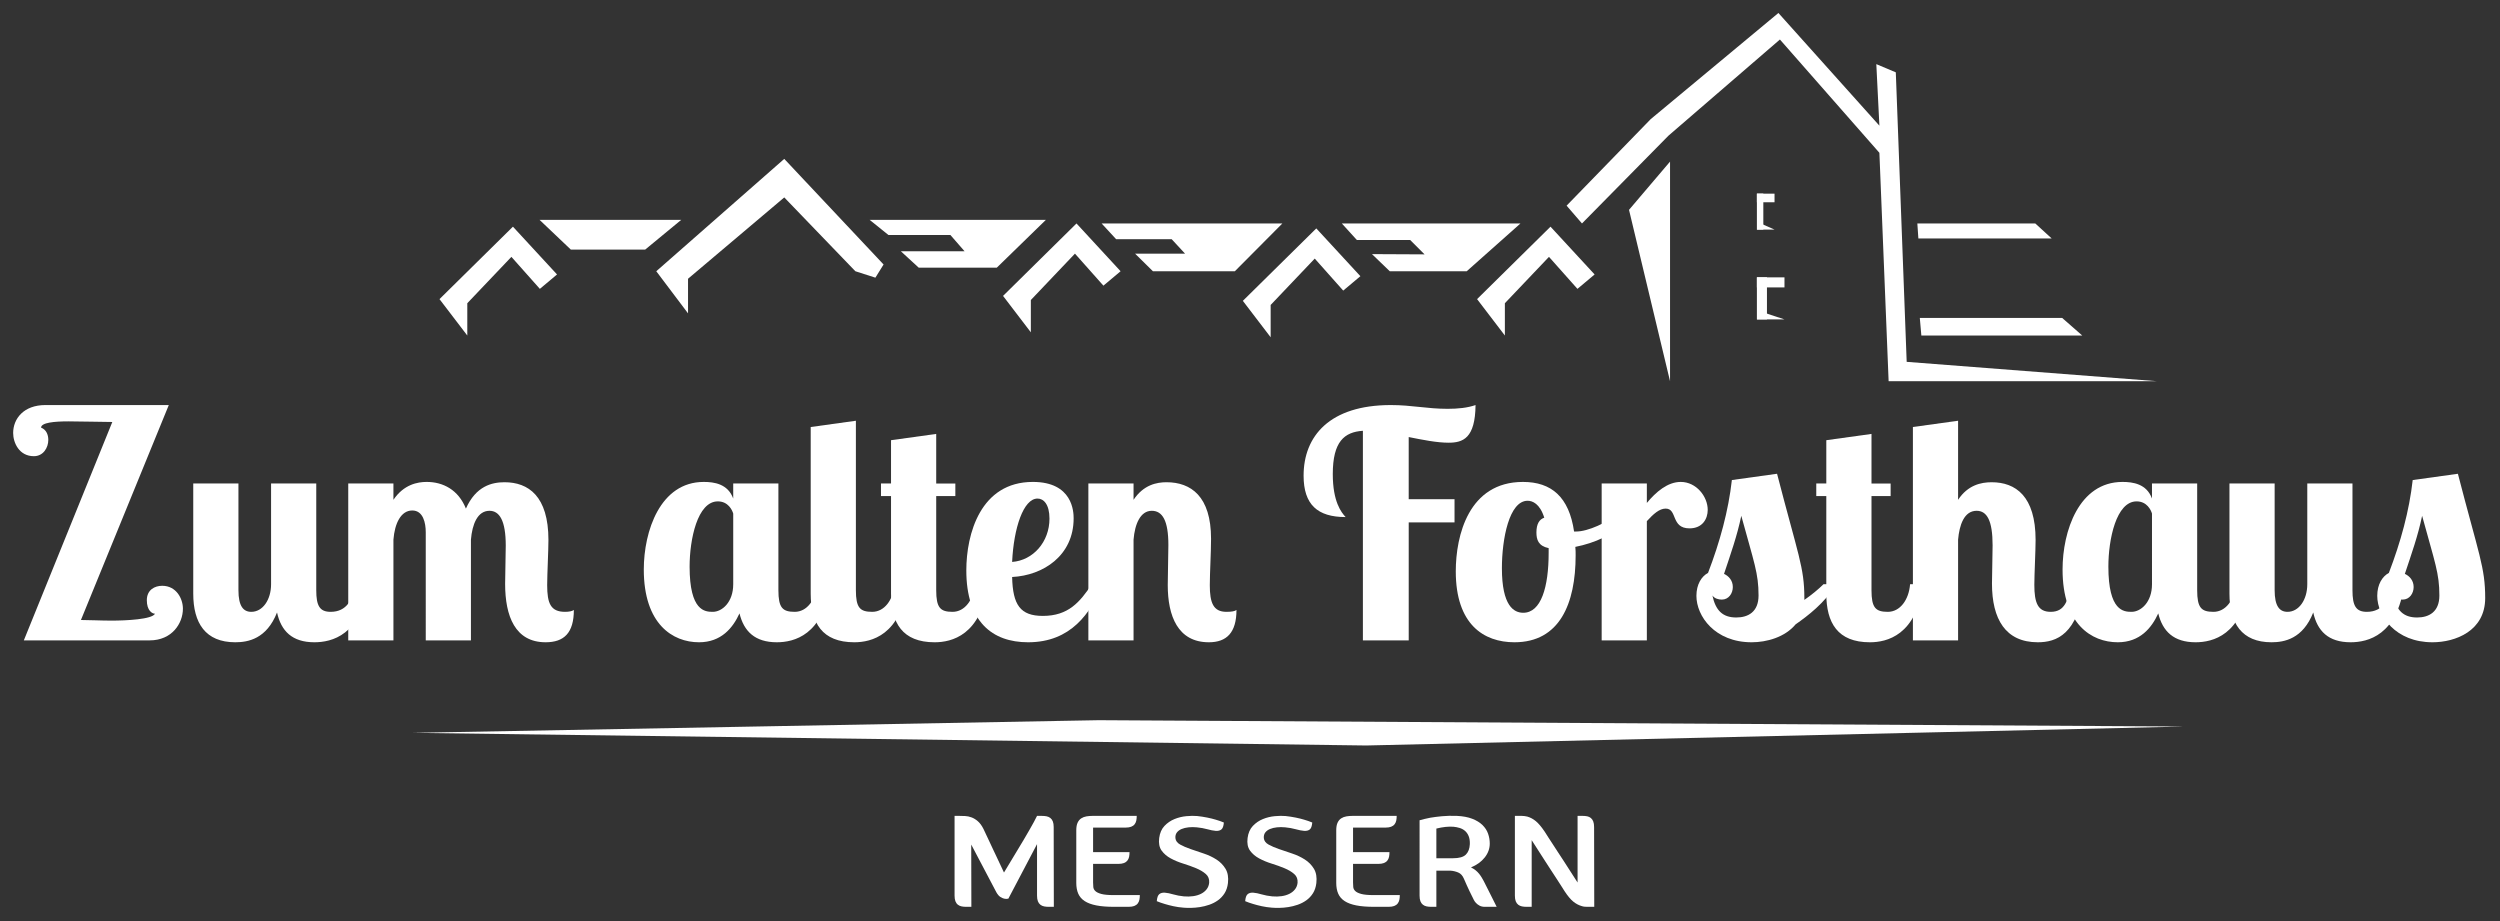 <?xml version="1.0" encoding="utf-8"?>
<!-- Generator: Adobe Illustrator 16.0.0, SVG Export Plug-In . SVG Version: 6.00 Build 0)  -->
<!DOCTYPE svg PUBLIC "-//W3C//DTD SVG 1.1//EN" "http://www.w3.org/Graphics/SVG/1.1/DTD/svg11.dtd">
<svg version="1.1" id="Layer_1" xmlns="http://www.w3.org/2000/svg" xmlns:xlink="http://www.w3.org/1999/xlink" x="0px" y="0px"
	 width="380px" height="140px" viewBox="0 0 380 140" enable-background="new 0 0 380 140" xml:space="preserve">
<rect x="0" y="0" width="380" height="140" fill="#333333" stroke="none"/>
<g>
	<defs>
		<rect id="SVGID_1_" x="2" y="1.973" width="375.749" height="136.027"/>
	</defs>
	<clipPath id="SVGID_2_">
		<use xlink:href="#SVGID_1_"  overflow="visible"/>
	</clipPath>
	<path clip-path="url(#SVGID_2_)" fill="#FFFFFF" d="M160.183,137.837h-0.773c-0.257,0-0.493-0.021-0.708-0.065
		c-0.215-0.042-0.404-0.128-0.569-0.257c-0.164-0.128-0.29-0.304-0.375-0.525c-0.086-0.223-0.129-0.504-0.129-0.849v-7.834
		l-4.357,8.285c-0.215,0.057-0.43,0.057-0.644,0c-0.186-0.043-0.383-0.132-0.591-0.268c-0.207-0.137-0.404-0.369-0.59-0.698
		l-3.82-7.255l0.021,9.466h-0.773c-0.257,0-0.493-0.021-0.708-0.065c-0.215-0.042-0.405-0.128-0.569-0.257
		c-0.165-0.128-0.29-0.304-0.375-0.525c-0.086-0.223-0.129-0.504-0.129-0.849v-12.127h0.751c0.258,0,0.544,0.008,0.859,0.022
		c0.314,0.014,0.636,0.082,0.966,0.204c0.329,0.122,0.651,0.317,0.965,0.59c0.315,0.271,0.601,0.665,0.859,1.18
		c0.114,0.244,0.247,0.526,0.397,0.848c0.15,0.322,0.311,0.662,0.483,1.021s0.343,0.726,0.515,1.104
		c0.172,0.38,0.343,0.74,0.515,1.085c0.387,0.829,0.787,1.682,1.202,2.554c0.758-1.259,1.474-2.447,2.147-3.563
		c0.286-0.472,0.576-0.955,0.869-1.447c0.293-0.494,0.569-0.967,0.826-1.418c0.258-0.45,0.49-0.865,0.698-1.244
		c0.207-0.379,0.368-0.69,0.483-0.935h0.751c0.257,0,0.494,0.022,0.708,0.065c0.215,0.042,0.404,0.128,0.569,0.257
		c0.164,0.129,0.29,0.304,0.376,0.526c0.085,0.222,0.128,0.504,0.128,0.848L160.183,137.837z"/>
	<path clip-path="url(#SVGID_2_)" fill="#FFFFFF" d="M173.254,136.056c0,0.257-0.022,0.493-0.065,0.709
		c-0.042,0.214-0.128,0.403-0.257,0.567c-0.129,0.165-0.304,0.29-0.526,0.376c-0.222,0.085-0.504,0.129-0.848,0.129h-2.21
		c-1.074,0-1.975-0.07-2.705-0.215c-0.73-0.143-1.32-0.361-1.771-0.655c-0.451-0.293-0.776-0.669-0.977-1.126
		c-0.2-0.458-0.3-1.002-0.3-1.632v-8.005c0-0.487,0.068-0.873,0.204-1.16c0.136-0.286,0.318-0.504,0.547-0.653
		c0.229-0.15,0.494-0.251,0.795-0.302c0.3-0.05,0.615-0.074,0.944-0.074h6.697c0,0.257-0.022,0.493-0.065,0.709
		c-0.043,0.214-0.128,0.402-0.257,0.567s-0.304,0.29-0.526,0.376c-0.222,0.085-0.504,0.129-0.848,0.129h-4.937v3.734h5.538
		c0,0.258-0.022,0.494-0.064,0.709c-0.043,0.214-0.129,0.404-0.258,0.569c-0.129,0.164-0.304,0.289-0.526,0.375
		c-0.222,0.086-0.504,0.129-0.847,0.129h-3.843v2.812c0,0.243,0.011,0.479,0.033,0.707c0.021,0.23,0.125,0.435,0.311,0.613
		s0.49,0.325,0.912,0.438c0.422,0.115,1.034,0.173,1.835,0.173H173.254z"/>
	<path clip-path="url(#SVGID_2_)" fill="#FFFFFF" d="M186.648,134.23c-0.072,0.602-0.244,1.116-0.515,1.546
		c-0.272,0.43-0.609,0.787-1.009,1.073c-0.401,0.286-0.841,0.511-1.32,0.676c-0.48,0.165-0.955,0.282-1.427,0.354
		c-0.473,0.072-0.927,0.111-1.363,0.118c-0.437,0.007-0.813-0.004-1.127-0.032c-0.544-0.043-1.059-0.118-1.546-0.225
		c-0.486-0.107-0.916-0.22-1.288-0.333c-0.443-0.13-0.851-0.272-1.223-0.43c0.043-0.544,0.172-0.901,0.386-1.072
		c0.215-0.174,0.501-0.244,0.859-0.216s0.78,0.114,1.266,0.258c0.487,0.143,1.023,0.243,1.61,0.301
		c0.501,0.043,0.973,0.032,1.417-0.033c0.443-0.063,0.837-0.182,1.18-0.354c0.344-0.171,0.626-0.396,0.848-0.676
		c0.222-0.278,0.354-0.611,0.397-0.998c0.043-0.558-0.129-1.005-0.515-1.341c-0.386-0.337-0.88-0.63-1.481-0.88
		c-0.601-0.25-1.249-0.483-1.943-0.698c-0.694-0.214-1.33-0.479-1.91-0.794c-0.579-0.313-1.041-0.712-1.384-1.19
		c-0.344-0.479-0.465-1.113-0.365-1.9c0.1-0.772,0.368-1.388,0.805-1.846c0.436-0.458,0.944-0.805,1.524-1.041
		c0.579-0.236,1.18-0.382,1.803-0.44c0.622-0.057,1.169-0.063,1.642-0.021c0.529,0.057,1.041,0.136,1.534,0.235
		c0.494,0.101,0.927,0.207,1.299,0.322c0.443,0.129,0.851,0.272,1.224,0.429c-0.044,0.544-0.172,0.898-0.387,1.062
		c-0.215,0.166-0.501,0.232-0.859,0.205c-0.357-0.029-0.78-0.111-1.266-0.247s-1.023-0.233-1.61-0.29
		c-0.429-0.043-0.844-0.043-1.245,0c-0.4,0.043-0.754,0.129-1.062,0.257c-0.308,0.129-0.547,0.308-0.719,0.537
		c-0.172,0.229-0.244,0.515-0.215,0.858c0.043,0.401,0.283,0.723,0.719,0.967c0.437,0.243,0.966,0.472,1.589,0.686
		c0.622,0.215,1.288,0.441,1.996,0.677s1.352,0.54,1.932,0.912c0.579,0.372,1.04,0.845,1.384,1.416
		C186.626,132.636,186.748,133.358,186.648,134.23"/>
	<path clip-path="url(#SVGID_2_)" fill="#FFFFFF" d="M200.084,134.23c-0.071,0.602-0.243,1.116-0.515,1.546
		c-0.272,0.43-0.608,0.787-1.009,1.073c-0.401,0.286-0.841,0.511-1.32,0.676c-0.479,0.165-0.955,0.282-1.427,0.354
		c-0.473,0.072-0.927,0.111-1.363,0.118c-0.436,0.007-0.812-0.004-1.127-0.032c-0.544-0.043-1.059-0.118-1.545-0.225
		c-0.487-0.107-0.916-0.22-1.288-0.333c-0.444-0.13-0.852-0.272-1.223-0.43c0.042-0.544,0.171-0.901,0.386-1.072
		c0.214-0.174,0.5-0.244,0.858-0.216s0.78,0.114,1.267,0.258c0.486,0.143,1.023,0.243,1.61,0.301
		c0.501,0.043,0.972,0.032,1.416-0.033c0.443-0.063,0.837-0.182,1.18-0.354c0.344-0.171,0.626-0.396,0.849-0.676
		c0.222-0.278,0.354-0.611,0.397-0.998c0.042-0.558-0.129-1.005-0.517-1.341c-0.386-0.337-0.879-0.63-1.48-0.88
		s-1.248-0.483-1.943-0.698c-0.692-0.214-1.329-0.479-1.909-0.794c-0.58-0.313-1.041-0.712-1.385-1.19
		c-0.343-0.479-0.465-1.113-0.365-1.9c0.1-0.772,0.368-1.388,0.805-1.846c0.437-0.458,0.944-0.805,1.524-1.041
		c0.579-0.236,1.181-0.382,1.803-0.44c0.623-0.057,1.17-0.063,1.642-0.021c0.529,0.057,1.041,0.136,1.535,0.235
		c0.493,0.101,0.926,0.207,1.298,0.322c0.443,0.129,0.851,0.272,1.224,0.429c-0.043,0.544-0.172,0.898-0.387,1.062
		c-0.215,0.166-0.501,0.232-0.857,0.205c-0.358-0.029-0.78-0.111-1.268-0.247c-0.486-0.136-1.022-0.233-1.609-0.29
		c-0.43-0.043-0.845-0.043-1.244,0c-0.401,0.043-0.756,0.129-1.063,0.257c-0.307,0.129-0.547,0.308-0.719,0.537
		c-0.171,0.229-0.243,0.515-0.214,0.858c0.043,0.401,0.281,0.723,0.719,0.967c0.436,0.243,0.966,0.472,1.588,0.686
		c0.623,0.215,1.288,0.441,1.996,0.677s1.352,0.54,1.932,0.912c0.579,0.372,1.041,0.845,1.385,1.416
		C200.063,132.636,200.185,133.358,200.084,134.23"/>
	<path clip-path="url(#SVGID_2_)" fill="#FFFFFF" d="M212.77,136.056c0,0.257-0.021,0.493-0.064,0.709
		c-0.043,0.214-0.129,0.403-0.257,0.567c-0.129,0.165-0.305,0.29-0.526,0.376c-0.223,0.085-0.505,0.129-0.848,0.129h-2.211
		c-1.073,0-1.975-0.07-2.705-0.215c-0.729-0.143-1.32-0.361-1.77-0.655c-0.451-0.293-0.777-0.669-0.978-1.126
		c-0.201-0.458-0.301-1.002-0.301-1.632v-8.005c0-0.487,0.068-0.873,0.205-1.16c0.135-0.286,0.318-0.504,0.547-0.653
		c0.229-0.15,0.493-0.251,0.794-0.302c0.3-0.05,0.615-0.074,0.944-0.074h6.697c0,0.257-0.022,0.493-0.064,0.709
		c-0.044,0.214-0.129,0.402-0.258,0.567s-0.304,0.29-0.526,0.376c-0.222,0.085-0.504,0.129-0.848,0.129h-4.937v3.734h5.537
		c0,0.258-0.021,0.494-0.063,0.709c-0.043,0.214-0.129,0.404-0.258,0.569c-0.129,0.164-0.305,0.289-0.526,0.375
		s-0.504,0.129-0.847,0.129h-3.843v2.812c0,0.243,0.011,0.479,0.032,0.707c0.022,0.23,0.125,0.435,0.312,0.613
		c0.186,0.179,0.489,0.325,0.911,0.438c0.423,0.115,1.034,0.173,1.837,0.173H212.77z"/>
	<path clip-path="url(#SVGID_2_)" fill="#FFFFFF" d="M218.328,130.453h2.533c0.931,0,1.581-0.186,1.953-0.559
		c0.372-0.372,0.573-0.9,0.602-1.588c0.014-0.486-0.047-0.894-0.183-1.224c-0.136-0.328-0.322-0.593-0.558-0.793
		c-0.236-0.201-0.509-0.349-0.816-0.441c-0.308-0.092-0.619-0.153-0.933-0.182c-0.759-0.058-1.625,0.036-2.599,0.278V130.453z
		 M225.52,133.909c0.114,0.229,0.282,0.562,0.504,0.998c0.223,0.437,0.44,0.869,0.655,1.299c0.257,0.515,0.529,1.059,0.815,1.631
		h-1.803c-0.315,0-0.584-0.062-0.805-0.182c-0.223-0.122-0.405-0.262-0.548-0.42c-0.144-0.156-0.25-0.311-0.322-0.461
		s-0.122-0.255-0.15-0.312c-0.028-0.056-0.089-0.178-0.183-0.364c-0.093-0.186-0.203-0.412-0.332-0.676
		c-0.129-0.265-0.265-0.559-0.408-0.881c-0.143-0.322-0.286-0.647-0.429-0.977c-0.201-0.473-0.487-0.787-0.859-0.943
		c-0.372-0.158-0.765-0.251-1.18-0.28h-2.147v5.495h-0.771c-0.258,0-0.494-0.021-0.709-0.064s-0.404-0.129-0.569-0.258
		c-0.164-0.128-0.289-0.304-0.375-0.525c-0.086-0.223-0.129-0.505-0.129-0.849V124.68c0.501-0.143,1.045-0.271,1.631-0.387
		c0.501-0.086,1.093-0.161,1.771-0.226c0.68-0.063,1.428-0.082,2.243-0.054c0.93,0.043,1.717,0.19,2.36,0.44
		c0.645,0.251,1.162,0.568,1.557,0.955c0.394,0.387,0.677,0.822,0.848,1.31c0.172,0.486,0.258,0.987,0.258,1.502
		c0,0.773-0.258,1.481-0.772,2.125c-0.516,0.645-1.209,1.146-2.082,1.502c0.271,0.13,0.508,0.277,0.708,0.441
		c0.201,0.164,0.376,0.34,0.525,0.524c0.15,0.188,0.282,0.376,0.397,0.569S225.434,133.752,225.52,133.909"/>
	<path clip-path="url(#SVGID_2_)" fill="#FFFFFF" d="M242.326,137.837h-1.031c-0.157,0-0.309-0.007-0.45-0.021
		c-0.144-0.014-0.279-0.044-0.408-0.086c-0.458-0.129-0.891-0.357-1.299-0.687c-0.407-0.329-0.855-0.866-1.341-1.61
		c-0.129-0.215-0.301-0.485-0.516-0.815c-0.215-0.329-0.45-0.693-0.708-1.095c-0.258-0.4-0.533-0.822-0.826-1.267
		c-0.293-0.443-0.576-0.88-0.849-1.309c-0.658-1.001-1.352-2.082-2.082-3.241v10.131h-0.771c-0.258,0-0.494-0.021-0.709-0.065
		c-0.215-0.042-0.404-0.128-0.569-0.257c-0.164-0.128-0.289-0.304-0.375-0.525c-0.086-0.223-0.129-0.504-0.129-0.849v-12.127h1.031
		c0.286,0,0.571,0.036,0.857,0.107c0.458,0.129,0.892,0.361,1.3,0.698c0.406,0.336,0.86,0.876,1.361,1.619
		c0.129,0.216,0.301,0.487,0.517,0.816c0.214,0.329,0.449,0.691,0.708,1.085c0.257,0.393,0.528,0.812,0.814,1.255
		c0.286,0.444,0.573,0.88,0.859,1.31c0.658,1.002,1.352,2.082,2.082,3.24v-10.131h0.751c0.258,0,0.494,0.022,0.709,0.065
		c0.214,0.042,0.399,0.128,0.557,0.257c0.158,0.129,0.28,0.304,0.366,0.526c0.085,0.222,0.128,0.504,0.128,0.848L242.326,137.837z"
		/>
</g>
<polygon fill="#FFFFFF" points="62.714,111.392 167.005,109.469 331.987,110.431 207.662,113.314 "/>
<polygon fill="#FFFFFF" points="206.779,41.981 200.076,34.718 188.913,45.729 193.139,51.265 193.139,46.354 199.842,39.304 
	204.169,44.171 "/>
<polygon fill="#FFFFFF" points="270.317,1.973 250.905,18.11 238.123,31.26 240.461,33.966 253.609,20.621 270.547,6.006 
	285.668,23.226 287.071,57.946 327.896,57.946 289.816,55.001 288.162,10.995 285.2,9.747 285.668,19.101 "/>
<polyline fill="#FFFFFF" points="247.61,31.897 253.846,24.564 253.846,57.946 "/>
<polyline fill="#FFFFFF" points="291.592,36.248 311.856,36.248 309.363,33.966 291.436,33.966 "/>
<polygon fill="#FFFFFF" points="82.016,33.423 103.543,33.423 98.06,37.944 86.773,37.944 "/>
<polygon fill="#FFFFFF" points="132.189,33.423 158.971,33.423 151.512,40.686 139.647,40.686 136.935,38.195 146.617,38.195 
	144.46,35.719 135.044,35.719 "/>
<polygon fill="#FFFFFF" points="167.446,33.966 194.918,33.966 187.697,41.229 175.243,41.229 172.531,38.553 180.125,38.553 
	178.091,36.354 169.649,36.354 "/>
<polygon fill="#FFFFFF" points="203.957,33.966 231.11,33.966 222.941,41.229 211.245,41.229 208.539,38.625 216.532,38.665 
	214.351,36.481 206.244,36.481 "/>
<polygon fill="#FFFFFF" points="119.207,24.15 134.303,40.203 133.058,42.206 130.015,41.229 119.207,30.008 104.58,42.37 
	104.58,47.631 99.754,41.229 "/>
<polygon fill="#FFFFFF" points="170.329,41.229 163.626,33.966 152.463,44.978 156.689,50.512 156.689,45.602 163.392,38.552 
	167.719,43.419 "/>
<polygon fill="#FFFFFF" points="291.811,48.324 292.045,51.001 316.503,51.001 313.447,48.324 "/>
<polygon fill="#FFFFFF" points="84.669,41.718 77.966,34.455 66.803,45.466 71.029,51.001 71.029,46.09 77.732,39.042 
	82.059,43.908 "/>
<polygon fill="#FFFFFF" points="242.381,41.718 235.678,34.455 224.515,45.466 228.741,51.001 228.741,46.09 235.444,39.042 
	239.771,43.908 "/>
<rect x="267.048" y="42.142" fill="#FFFFFF" width="1.529" height="6.408"/>
<rect x="267.047" y="42.158" fill="#FFFFFF" width="4.194" height="1.529"/>
<polygon fill="#FFFFFF" points="267.048,48.55 271.243,48.55 267.536,47.329 "/>
<rect x="267.048" y="29.423" fill="#FFFFFF" width="0.978" height="5.477"/>
<rect x="267.048" y="29.437" fill="#FFFFFF" width="2.681" height="1.307"/>
<polygon fill="#FFFFFF" points="267.048,34.899 269.731,34.899 267.36,33.855 "/>
<g>
	<defs>
		<rect id="SVGID_3_" x="2" y="1.973" width="375.749" height="136.027"/>
	</defs>
	<clipPath id="SVGID_4_">
		<use xlink:href="#SVGID_3_"  overflow="visible"/>
	</clipPath>
	<path clip-path="url(#SVGID_4_)" fill="#FFFFFF" d="M22.318,91.234c0-1.574,1.192-2.194,2.337-2.194
		c2.146,0,3.148,1.955,3.148,3.482c0,2.242-1.669,4.816-5.056,4.816H3.621l13.45-33.196c-1.001,0-5.056-0.095-6.677-0.095
		c-2.146,0-4.15,0.19-4.15,0.954c0.764,0.286,1.098,1.049,1.098,1.86c0,1.192-0.764,2.479-2.195,2.479
		C2.906,69.342,2,67.291,2,65.812c0-2.146,1.574-4.245,4.912-4.245h18.745L12.302,94.239c1.24,0,3.052,0.095,4.626,0.095
		c2.242,0,6.201-0.19,6.63-1.049C23.129,93.285,22.318,92.809,22.318,91.234"/>
	<path clip-path="url(#SVGID_4_)" fill="#FFFFFF" d="M48.071,73.491v16.217c0,2.385,0.525,3.291,2.194,3.291
		c2.432,0,3.434-1.907,3.673-4.197h2.002c-1.049,7.774-5.532,8.823-8.155,8.823c-3.387,0-5.056-1.717-5.676-4.53
		c-1.574,4.006-4.388,4.53-6.343,4.53c-4.532,0-6.392-2.909-6.392-7.393V73.491h6.869v16.217c0,2.385,0.715,3.291,1.955,3.291
		c1.717,0,3.005-1.812,3.005-4.197V73.491H48.071z"/>
	<path clip-path="url(#SVGID_4_)" fill="#FFFFFF" d="M74.396,77.641c-1.812,0-2.623,2.052-2.814,4.389v15.31h-6.868V80.884
		c0-1.383-0.382-3.291-2.051-3.291c-1.717,0-2.671,1.956-2.862,4.437v15.31h-6.868V73.491h6.868v2.48
		c1.574-2.337,3.673-2.719,5.056-2.719c2.48,0,4.817,1.192,5.962,4.054c1.526-3.434,3.959-4.006,5.866-4.006
		c3.625,0,6.678,2.1,6.678,8.776c0,1.669-0.191,5.15-0.191,6.868c0,2.766,0.525,4.054,2.719,4.054c0.572,0,1.097-0.095,1.335-0.286
		c0,3.482-1.478,4.912-4.292,4.912c-4.627,0-6.153-3.958-6.153-8.871c0-1.24,0.095-4.626,0.095-5.819
		C76.875,79.12,75.921,77.641,74.396,77.641"/>
	<path clip-path="url(#SVGID_4_)" fill="#FFFFFF" d="M111.45,78.07c-0.143-0.525-0.763-1.86-2.337-1.86
		c-3.101,0-4.293,5.771-4.293,9.921c0,6.772,2.337,6.868,3.53,6.868c1.383,0,3.1-1.431,3.1-4.197V78.07z M118.317,73.491v16.217
		c0,2.672,0.62,3.291,2.48,3.291c1.86,0,3.196-1.812,3.386-4.197h2.004c-1.049,7.774-5.533,8.823-8.109,8.823
		c-3.338,0-5.007-1.669-5.675-4.388c-1.002,2.194-2.767,4.388-6.153,4.388c-4.006,0-8.394-2.766-8.394-11.064
		c0-5.819,2.48-13.308,9.11-13.308c1.573,0,3.672,0.286,4.483,2.527v-2.289H118.317z"/>
	<path clip-path="url(#SVGID_4_)" fill="#FFFFFF" d="M130.095,63.953v25.755c0,2.671,0.62,3.291,2.48,3.291s3.195-1.812,3.386-4.197
		h2.004c-1.05,7.773-5.533,8.824-8.109,8.824c-4.912,0-6.629-2.957-6.629-7.394V64.907L130.095,63.953z"/>
	<path clip-path="url(#SVGID_4_)" fill="#FFFFFF" d="M142.304,65.956v7.536h2.909v1.908h-2.909v14.309
		c0,2.671,0.62,3.291,2.48,3.291s3.196-1.812,3.386-4.197h2.004c-1.05,7.774-5.533,8.824-8.109,8.824
		c-4.912,0-6.629-2.957-6.629-7.394V75.399h-1.526v-1.908h1.526V66.91L142.304,65.956z"/>
	<path clip-path="url(#SVGID_4_)" fill="#FFFFFF" d="M157.708,75.781c-2.147,0-3.625,4.483-3.864,9.634
		c3.196-0.238,5.676-3.052,5.676-6.582C159.521,76.64,158.614,75.781,157.708,75.781 M165.959,88.802h1.621
		c-1.764,4.388-4.817,8.824-11.303,8.824c-5.485,0-9.396-3.148-9.396-10.923c0-5.532,2.146-13.45,10.111-13.45
		c6.058,0,6.201,4.531,6.201,5.533c0,5.676-4.627,8.68-9.349,8.919c0.096,4.245,1.24,5.914,4.674,5.914
		C162.382,93.619,164.146,91.521,165.959,88.802"/>
	<path clip-path="url(#SVGID_4_)" fill="#FFFFFF" d="M175.066,77.641c-1.717,0-2.575,2.003-2.766,4.389v15.31h-6.868V73.491h6.868
		v2.48c1.526-2.29,3.529-2.671,5.008-2.671c3.72,0,6.772,2.146,6.772,8.585c0,2.1-0.19,5.246-0.19,7.06
		c0,2.671,0.524,4.054,2.528,4.054c0.81,0,1.287-0.095,1.526-0.286c0,3.435-1.479,4.912-4.197,4.912
		c-4.722,0-6.248-4.006-6.248-8.68c0-1.718,0.095-4.579,0.095-6.105C177.594,79.12,176.688,77.641,175.066,77.641"/>
	<path clip-path="url(#SVGID_4_)" fill="#FFFFFF" d="M221.089,75.876v3.53h-6.964v17.933h-6.964v-31.86
		c-2.813,0.19-4.577,1.621-4.577,6.582c0,4.197,1.286,5.818,1.954,6.534c-4.293,0-6.391-1.907-6.391-6.296
		c0-6.01,3.959-10.73,13.259-10.73c3.244,0,5.438,0.572,8.633,0.572c1.574,0,3.006-0.143,4.245-0.572
		c-0.048,5.055-1.907,5.723-4.102,5.723c-1.765,0-3.911-0.429-6.058-0.859v9.444H221.089z"/>
	<path clip-path="url(#SVGID_4_)" fill="#FFFFFF" d="M235.395,84.032v-0.715c-1.573-0.334-1.859-1.288-1.859-2.386
		c0-1.336,0.477-2.003,1.192-2.241c-0.668-2.146-1.812-2.575-2.528-2.575c-2.813,0-3.911,5.818-3.911,10.254
		c0,5.724,1.812,6.772,3.244,6.772C234.25,93.142,235.395,89.231,235.395,84.032 M239.259,80.789h0.334
		c1.764,0,4.722-1.336,6.534-2.862l0.715,1.288c-1.335,2.003-4.483,3.339-7.393,3.911c0.047,0.429,0.047,0.859,0.047,1.288
		c0,7.345-2.432,13.211-9.3,13.211c-4.674,0-8.919-2.718-8.919-10.779c0-5.437,1.955-13.593,10.207-13.593
		C235.824,73.253,238.495,75.543,239.259,80.789"/>
	<path clip-path="url(#SVGID_4_)" fill="#FFFFFF" d="M250.321,73.491v2.957c1.383-1.669,3.148-3.195,5.151-3.195
		c2.385,0,4.102,2.241,4.102,4.245c0,1.384-0.811,2.814-2.767,2.814c-2.861,0-1.812-3.005-3.624-3.005
		c-0.954,0-1.861,0.811-2.862,1.908V97.34h-6.868V73.491H250.321z"/>
	<path clip-path="url(#SVGID_4_)" fill="#FFFFFF" d="M261.719,91.139c-0.477,0-1.097-0.143-1.431-0.62
		c0.478,2.242,1.526,3.339,3.624,3.339c1.813,0,3.387-0.858,3.387-3.339c0-3.386-0.668-4.96-2.623-12.115
		c-0.619,3.006-1.621,5.819-2.623,8.824c0.715,0.334,1.336,1.001,1.336,2.003C263.389,90.185,262.768,91.139,261.719,91.139
		 M279.176,88.802c-1.955,2.957-4.342,4.769-6.248,6.105c-1.622,1.954-4.389,2.719-6.679,2.719c-5.58,0-8.394-3.959-8.394-7.06
		c0-1.717,0.763-2.957,1.765-3.481c1.812-4.722,3.101-9.444,3.625-14.118l6.868-0.954c3.195,12.354,4.149,14.214,4.149,18.887v0.287
		c1.097-0.763,2.146-1.622,2.909-2.385H279.176z"/>
	<path clip-path="url(#SVGID_4_)" fill="#FFFFFF" d="M284.467,65.956v7.536h2.909v1.908h-2.909v14.309
		c0,2.671,0.62,3.291,2.479,3.291c1.861,0,3.196-1.812,3.388-4.197h2.003c-1.05,7.774-5.533,8.824-8.108,8.824
		c-4.913,0-6.63-2.957-6.63-7.394V75.399h-1.526v-1.908h1.526V66.91L284.467,65.956z"/>
	<path clip-path="url(#SVGID_4_)" fill="#FFFFFF" d="M300.443,77.641c-1.908,0-2.623,2.194-2.814,4.389v15.31h-6.868V64.906
		l6.868-0.953v12.019c1.479-2.241,3.482-2.671,5.104-2.671c3.625,0,6.678,2.1,6.678,8.776c0,1.669-0.191,5.199-0.191,6.82
		c0,2.719,0.525,4.102,2.48,4.102c2.194,0,2.623-1.765,3.147-4.197h2.003c-1.001,7.68-4.293,8.823-7.105,8.823
		c-4.913,0-6.964-3.529-6.964-8.919c0-1.145,0.095-4.531,0.095-5.819C302.875,79.12,302.018,77.641,300.443,77.641"/>
	<path clip-path="url(#SVGID_4_)" fill="#FFFFFF" d="M327.103,78.07c-0.144-0.525-0.763-1.86-2.337-1.86
		c-3.101,0-4.293,5.771-4.293,9.921c0,6.772,2.337,6.868,3.529,6.868c1.384,0,3.101-1.431,3.101-4.197V78.07z M333.971,73.491
		v16.217c0,2.672,0.619,3.291,2.48,3.291c1.859,0,3.194-1.812,3.386-4.197h2.003c-1.049,7.774-5.532,8.823-8.108,8.823
		c-3.338,0-5.008-1.669-5.676-4.388c-1.001,2.194-2.766,4.388-6.152,4.388c-4.007,0-8.394-2.766-8.394-11.064
		c0-5.819,2.479-13.308,9.109-13.308c1.573,0,3.673,0.286,4.483,2.527v-2.289H333.971z"/>
	<path clip-path="url(#SVGID_4_)" fill="#FFFFFF" d="M357.576,73.491v16.217c0,2.385,0.524,3.291,2.194,3.291
		c2.432,0,3.434-1.907,3.672-4.197h2.004c-1.05,7.774-5.533,8.823-8.156,8.823c-3.387,0-5.056-1.717-5.676-4.53
		c-1.574,4.006-4.388,4.53-6.344,4.53c-4.531,0-6.392-2.909-6.392-7.393V73.491h6.868v16.217c0,2.385,0.716,3.291,1.956,3.291
		c1.717,0,3.005-1.812,3.005-4.197V73.491H357.576z"/>
	<path clip-path="url(#SVGID_4_)" fill="#FFFFFF" d="M365.205,91.139c-0.477,0-1.098-0.143-1.431-0.62
		c0.477,2.241,1.526,3.34,3.625,3.34c1.812,0,3.386-0.859,3.386-3.34c0-3.387-0.668-4.961-2.623-12.114
		c-0.62,3.005-1.622,5.818-2.623,8.823c0.715,0.334,1.335,1.001,1.335,2.004C366.874,90.185,366.254,91.139,365.205,91.139
		 M373.6,72.013c3.195,12.354,4.149,14.213,4.149,18.888c0,5.008-4.53,6.725-8.013,6.725c-5.581,0-8.395-3.958-8.395-7.058
		c0-1.719,0.764-2.957,1.765-3.482c1.812-4.722,3.101-9.444,3.625-14.118L373.6,72.013z"/>
</g>
<g>
</g>
<g>
</g>
<g>
</g>
<g>
</g>
<g>
</g>
<g>
</g>
<g>
</g>
<g>
</g>
<g>
</g>
<g>
</g>
<g>
</g>
<g>
</g>
<g>
</g>
<g>
</g>
<g>
</g>
</svg>
